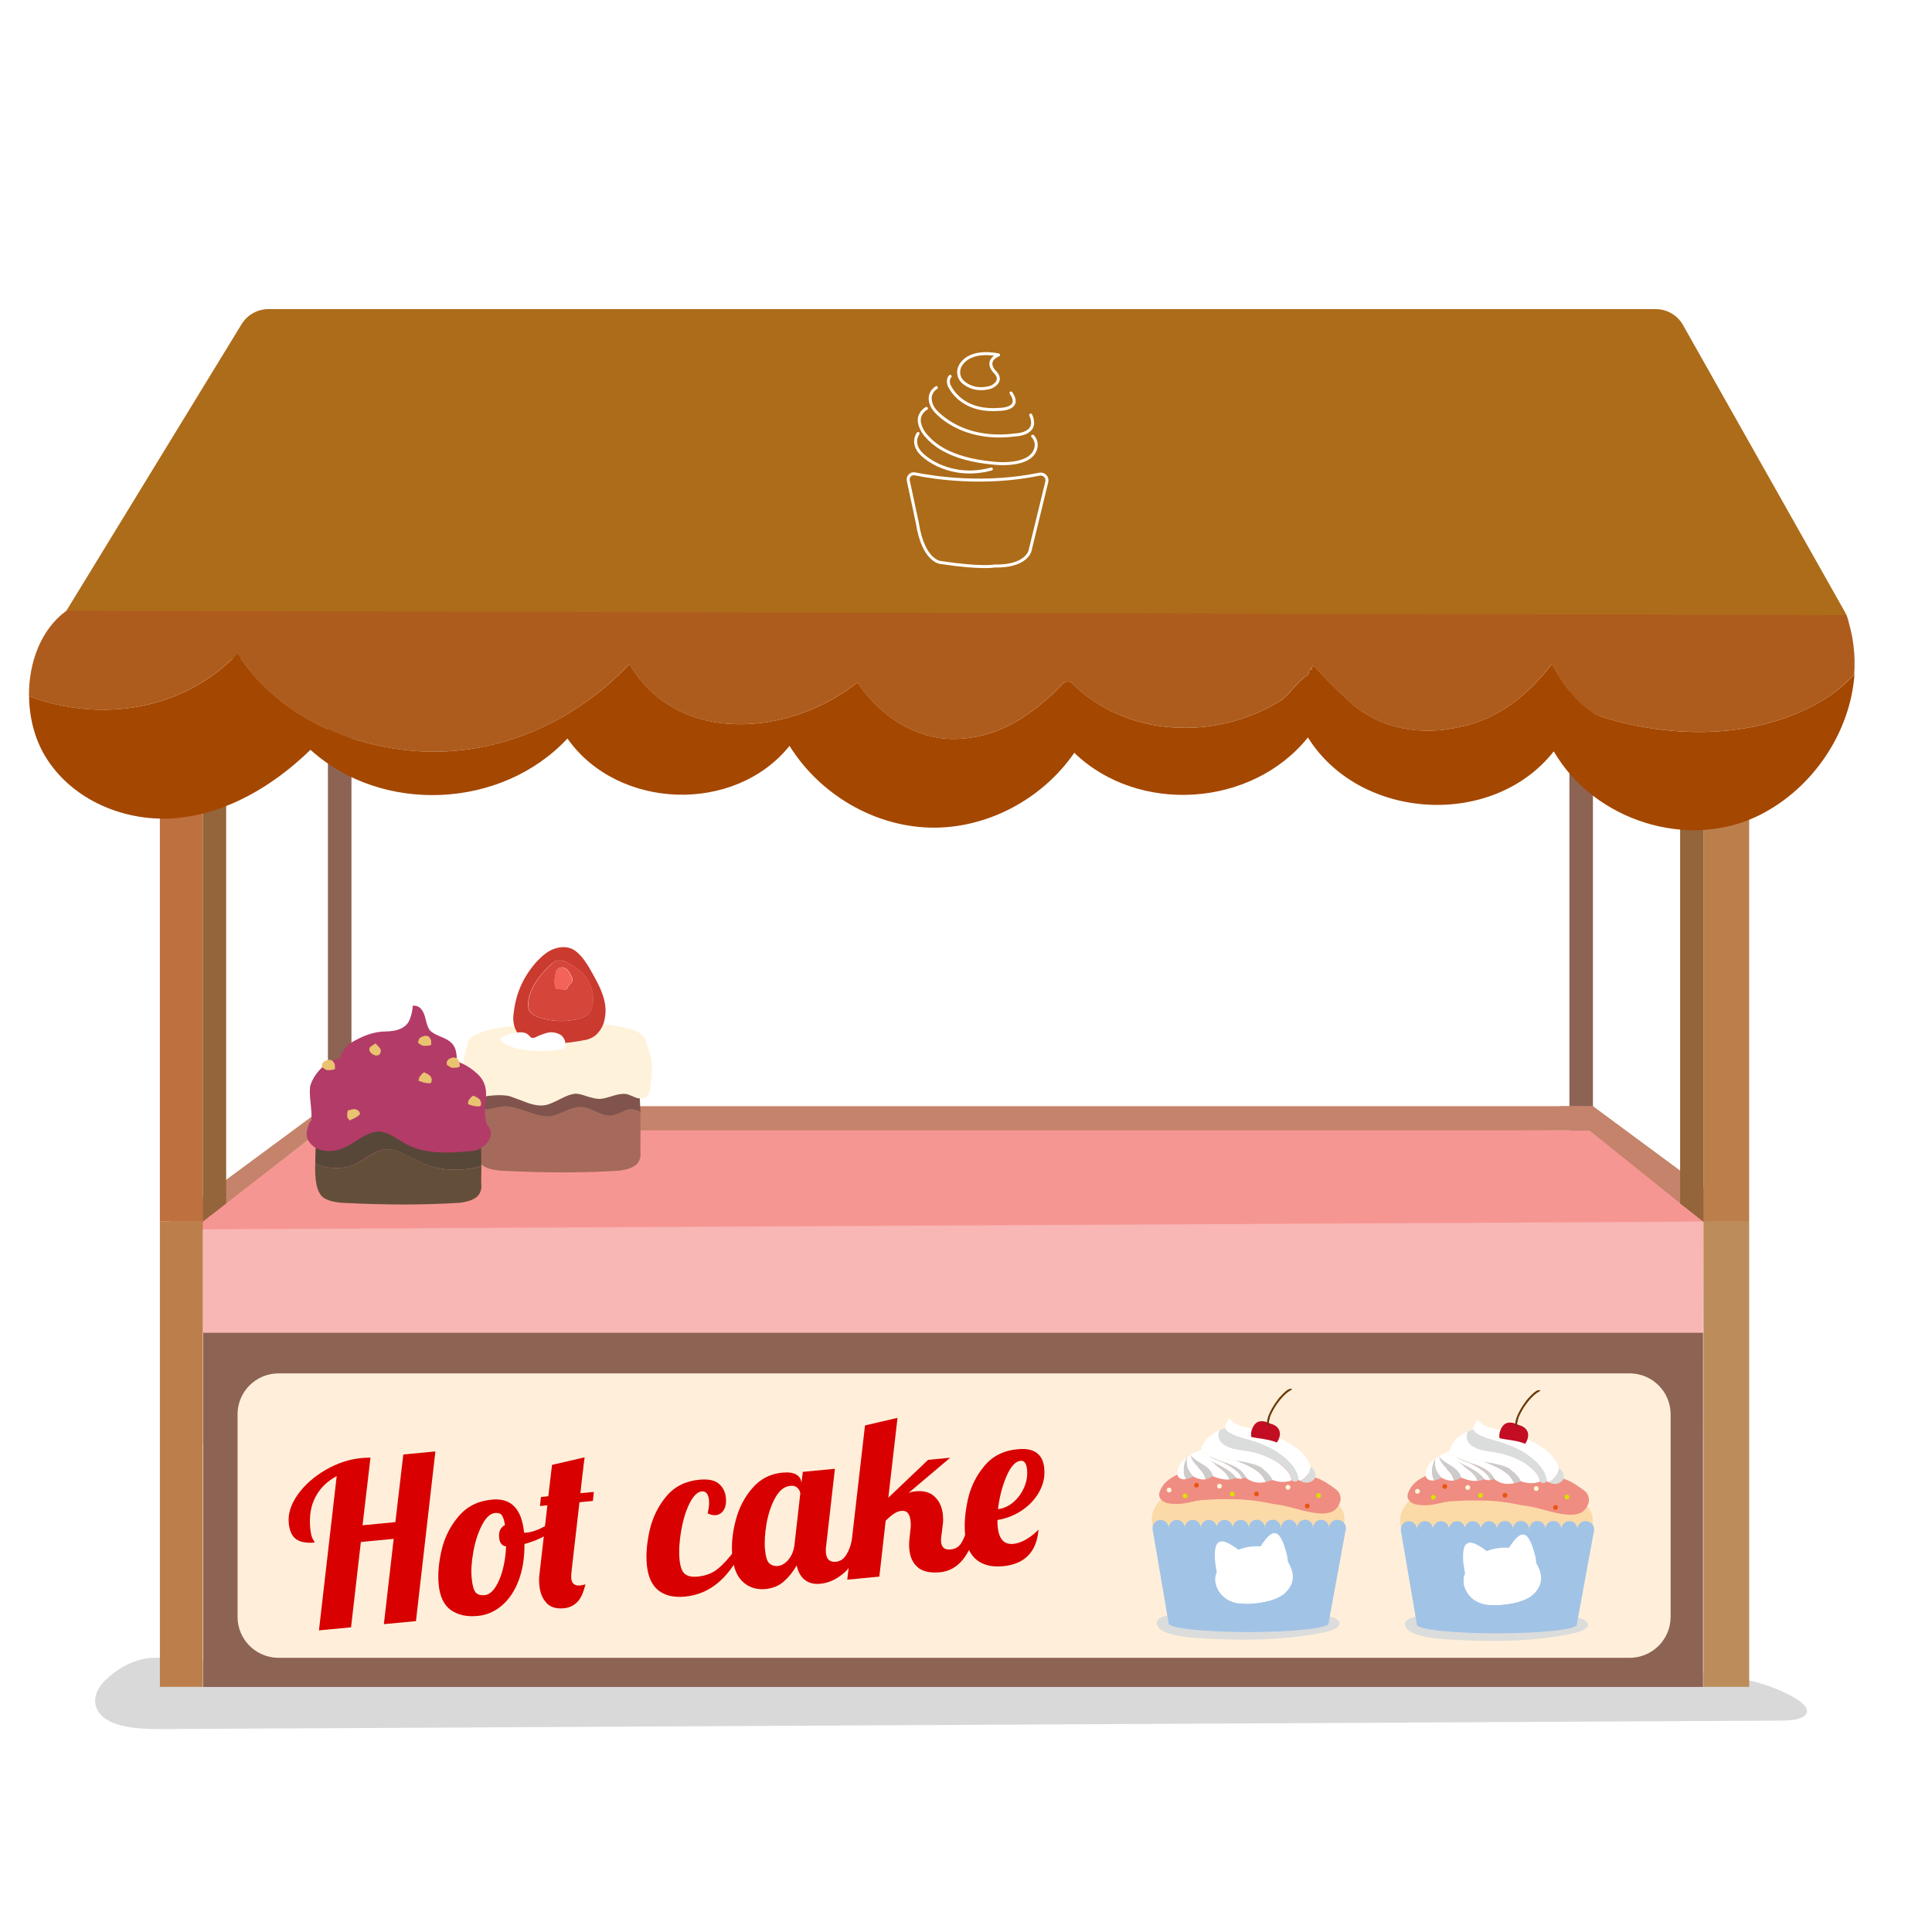 <svg fill="none" height="200" viewBox="0 0 200 200" width="200" xmlns="http://www.w3.org/2000/svg" xmlns:xlink="http://www.w3.org/1999/xlink"><clipPath id="a"><path d="m3 32h189v147h-189z"/></clipPath><path d="m0 0h200v200h-200z" fill="#fff"/><g clip-path="url(#a)"><path d="m10.551 174.328c-1.06 1.242-1.016 2.919.776 3.844 1.53.795 3.792.828 5.846.817 55.697-.294 111.383-.577 167.079-.871.973 0 2.131-.066 2.612-.556.536-.533-.131-1.208-.863-1.666-5.245-3.234-14.02-3.125-21.669-2.831-20.926.795-41.896 1.176-62.854 1.132-21.025-.043-42.049-.511-63.03-1.404-5.879-.251-11.758-.534-17.626-.85-1.705-.087-3.945-.512-5.628-.272-1.989.294-3.792 1.644-4.644 2.646z" fill="#000" fill-opacity=".15"/><path d="m176.264 149.467h-155.267v-23.01h155.344z" fill="#f8b6b4"/><path d="m177.161 126.457-157.355.806 14.588-11.205 130.506.958z" fill="#f69693"/><path d="m36.383 70.561h-2.437v46.444h2.437z" fill="#8d6354"/><path d="m162.463 117.016h2.437v-46.445h-2.437z" fill="#8d6354"/><path d="m20.997 126.457h-4.447v48.165h4.447z" fill="#bc7f4c"/><path d="m181.073 126.457h-4.732v48.165h4.732z" fill="#bc8c5b"/><path d="m176.297 137.968h-155.256v36.665h155.256z" fill="#8d6354"/><path d="m167.807 117.015h-136.866l2.863-2.504h131.096z" fill="#c4836a"/><path d="m181.073 126.457-16.173-11.946h-3.486l14.872 11.946z" fill="#c4836a"/><path d="m17.555 126.457 16.172-11.946h2.655l-15.386 11.946z" fill="#c4836a"/><path d="m20.997 80.558h-4.447v45.9h4.447z" fill="#be703e"/><path d="m176.341 126.457h4.732v-45.9h-4.732z" fill="#bc7f4c"/><path d="m20.997 126.457 2.415-1.873v-48.611l-2.415.839z" fill="#94643a"/><path d="m176.341 126.457-2.415-1.873v-48.611l2.415.839z" fill="#94643a"/><path d="m27.783 32h143.619c1.169 0 2.251.632 2.819 1.644l16.752 29.685c1.213 2.156-.35 4.813-2.819 4.813h-178.521c-2.524 0-4.076-2.755-2.765-4.911l18.15-29.685c.59-.958 1.639-1.546 2.765-1.546z" fill="#ad6c19"/><path d="m24.582 67.674c3.661 5.674 9.9 8.919 16.555 9.866 9.092 1.35 17.91-2.298 24.007-8.788 5.016 8.516 16.686 7.438 23.603 1.895 2.306 3.517 6.371 6.218 10.851 5.815 4.065-.272 7.322-2.57 10.174-5.412.131-.272.677-.675 1.081-.403 5.694 5.674 14.927 6.087 21.702 1.895 1.082-.806 1.628-1.895 2.852-2.701 0 0 .131-.272.131-.544.405.272.131-.675.547-.272 1.224 1.35 2.305 2.428 3.66 3.648 3.126 2.842 7.464 3.517 11.398 2.57 4.065-.806 7.059-3.376 9.496-6.49 1.354 2.298 2.852 4.737 5.43 5.543 6.786 2.026 14.381 2.167 20.752-.806 1.923-.86 3.693-2.113 5.124-3.67.153-2.047-.098-4.138-.808-6.142l-184.269-.447c-2.634 1.906-3.912 5.38-3.868 8.853.044.022.098.033.142.054 7.463 2.701 15.877 1.35 21.44-4.465z" fill="#ae5c1d"/><path d="m186.831 73.49c-6.37 2.973-13.976 2.842-20.751.806-2.579-.806-4.065-3.245-5.431-5.543-2.436 3.114-5.431 5.673-9.495 6.49-3.934.947-8.273.272-11.398-2.57-1.355-1.22-2.437-2.298-3.66-3.648-.405-.403-.132.544-.547.272 0 .272-.131.544-.131.544-1.224.806-1.759 1.895-2.852 2.701-6.786 4.192-16.009 3.79-21.702-1.895-.404-.272-.95.131-1.082.403-2.852 2.842-6.108 5.14-10.173 5.412-4.48.403-8.545-2.298-10.851-5.815-6.917 5.543-18.587 6.621-23.603-1.895-6.108 6.49-14.927 10.138-24.008 8.788-6.644-.947-12.883-4.193-16.555-9.866-5.562 5.815-13.976 7.165-21.44 4.465-.044-.022-.098-.033-.142-.054.022 2.211.59 4.421 1.672 6.207 2.797 4.617 8.392 6.871 13.616 6.392 5.212-.479 10.02-3.343 13.845-7.067 7.387 6.697 19.779 6.153 26.597-1.165 5.223 7.416 17.32 7.819 22.991.762 3.158 5.053 8.775 8.32 14.555 8.461 5.781.141 11.539-2.853 14.927-7.743 6.622 6.403 18.38 5.641 24.182-1.59 5.398 8.646 19.189 9.42 25.45 1.437 4.218 7.253 14.009 10.28 21.33 6.588 5.475-2.755 9.365-8.505 9.802-14.559-1.442 1.557-3.202 2.809-5.125 3.67z" fill="#a44700"/><path d="m168.692 142.171h-139.849c-2.348 0-4.251 1.896-4.251 4.236v20.974c0 2.339 1.903 4.236 4.251 4.236h139.849c2.348 0 4.251-1.897 4.251-4.236v-20.974c0-2.34-1.903-4.236-4.251-4.236z" fill="#ffefda"/><g fill="#d80000"><path d="m34.864 152.799c-.994.534-1.726 1.252-2.207 2.167s-.656 1.971-.546 3.191c.055.566.142.958.273 1.165.131.218.197.338.197.359-.831.077-1.464-.032-1.912-.337-.437-.305-.699-.86-.776-1.655-.098-.98.219-1.971.94-2.984.721-1.002 1.683-1.851 2.885-2.548s2.437-1.1 3.704-1.22c.219-.022.524-.033.929-.044l-.82 7.003 3.398-.327.82-7.002 3.322-.316-2.011 17.565-3.322.316 1.016-8.832-3.398.327-1.016 8.832-3.322.315 1.836-15.964z"/><path d="m46.666 166.672c-.721-.522-1.137-1.404-1.257-2.668-.098-1.045 0-2.221.306-3.539.306-1.317.896-2.483 1.759-3.495.863-1.024 2.022-1.601 3.464-1.732 1.967-.185 3.071.948 3.311 3.398v.022s.131.011.262 0c.514-.044 1.082-.24 1.716-.567.634-.337 1.202-.718 1.705-1.154l.262.599c-.404.523-.94.98-1.628 1.372s-1.442.708-2.273.926c.011 1.404-.186 2.657-.59 3.746s-.984 1.96-1.726 2.602c-.743.643-1.585 1.013-2.524 1.1-1.137.109-2.065-.098-2.787-.62zm4.557-2.286c.328-.458.601-1.068.798-1.819.208-.751.328-1.579.371-2.483-.426-.054-.666-.359-.721-.904-.066-.631.142-1.067.601-1.306-.076-.501-.186-.839-.328-1.024s-.361-.251-.677-.229c-.503.044-.962.458-1.366 1.242s-.71 1.698-.896 2.755c-.197 1.056-.251 1.971-.175 2.755.066.74.208 1.22.393 1.459.197.24.514.338.962.294.371-.033.721-.283 1.049-.74z"/><path d="m56.577 165.933c-.426-.436-.667-1.046-.743-1.83-.044-.403-.033-.806.022-1.23l.809-7.046-.765.076.098-.936.765-.076.382-3.246 3.377-.784c-.087.599-.131.948-.131 1.057-.066.435-.164 1.328-.306 2.657l1.388-.131-.098.937-1.388.13-.809 7.046c-.044.348-.055.621-.044.817.055.555.35.805.885.751.273-.022.47-.065.59-.131-.218.926-.524 1.558-.907 1.906-.382.348-.82.544-1.322.588-.787.076-1.388-.109-1.814-.544z"/><path d="m68.171 164.647c-.689-.533-1.093-1.426-1.213-2.679-.098-1.056 0-2.243.295-3.561.306-1.317.874-2.483 1.716-3.495.841-1.013 1.978-1.59 3.409-1.732.929-.087 1.606.044 2.033.414.426.359.677.849.732 1.459.055.534-.022.959-.229 1.274-.208.316-.481.49-.831.523-.262.022-.546-.043-.831-.196.131-.523.186-.98.142-1.383-.033-.294-.109-.512-.23-.675-.131-.163-.295-.229-.514-.207-.459.044-.885.468-1.278 1.263s-.677 1.743-.863 2.842c-.186 1.1-.24 2.08-.164 2.941.076.751.251 1.252.546 1.492.284.239.721.337 1.311.283.831-.077 1.53-.338 2.076-.784.557-.436 1.147-1.089 1.781-1.939l.787-.076c-1.431 3.006-3.409 4.628-5.934 4.868-1.136.109-2.054-.098-2.743-.632z"/><path d="m76.957 163.798c-.645-.545-1.027-1.448-1.147-2.723-.109-1.132 0-2.352.339-3.648.328-1.296.907-2.417 1.726-3.365.82-.958 1.847-1.491 3.092-1.611.634-.066 1.115 0 1.442.185.328.185.513.457.546.806v.163l.153-1.241 3.322-.316-.907 7.982c-.044.24-.044.49-.022.74.066.665.415.959 1.038.904.426-.043.787-.272 1.06-.707.273-.425.481-.97.601-1.634l.973-.087c-.415 1.71-1.005 2.907-1.792 3.572-.776.675-1.595 1.045-2.448 1.132-.645.066-1.18-.065-1.606-.392-.426-.326-.71-.827-.852-1.513-.382.675-.831 1.23-1.344 1.677-.503.446-1.137.697-1.891.773-.874.087-1.639-.142-2.284-.686zm4.655-2.341c.339-.392.557-.915.634-1.558l.601-5.303c-.022-.196-.109-.392-.284-.566-.175-.174-.415-.251-.743-.218-.612.054-1.137.468-1.563 1.231-.426.762-.721 1.655-.907 2.689-.175 1.035-.23 1.928-.153 2.701.076.762.23 1.252.481 1.437.24.196.524.273.852.24.383-.033.743-.251 1.093-.653z"/><path d="m95.063 162.284c-.535-.403-.841-1.034-.929-1.873-.033-.37-.033-.773.022-1.209l.098-.914c.033-.272.044-.556 0-.861-.066-.74-.383-1.078-.94-1.023-.251.022-.503.12-.754.283-.251.163-.546.414-.874.73l-.656 5.793-3.322.316 1.836-15.965 3.366-.784-.951 8.266 4.12-3.921 2.284-.217-4.305 3.637c.23-.087.481-.142.754-.164.831-.076 1.486.109 1.967.578.481.468.754 1.088.831 1.873.033.326.033.62 0 .882l-.142 1.176c-.055.283-.066.533-.044.751.055.566.383.817.984.762.459-.043.82-.239 1.06-.599.24-.359.47-.893.688-1.611l.973-.087c-.678 2.929-1.956 4.486-3.836 4.66-.951.088-1.694-.065-2.24-.468z"/><path d="m101.117 161.489c-.688-.533-1.093-1.426-1.213-2.678-.098-1.057 0-2.244.284-3.561.295-1.318.863-2.483 1.716-3.496.852-1.024 1.999-1.601 3.442-1.731 1.694-.164 2.611.49 2.754 1.96.087.86-.088 1.677-.514 2.439-.426.773-1.016 1.405-1.792 1.927-.776.523-1.617.85-2.535 1.002 0 .338 0 .577.022.697.12 1.274.655 1.862 1.617 1.775.426-.043.885-.196 1.355-.479s.885-.61 1.256-1.002c-.196 2.309-1.42 3.572-3.66 3.79-1.126.109-2.033-.098-2.721-.632zm3.792-5.989c.481-.414.852-.926 1.114-1.535.263-.61.361-1.22.295-1.852-.065-.631-.284-.925-.666-.893-.536.055-1.027.588-1.464 1.612-.438 1.024-.733 2.156-.875 3.398.59-.077 1.115-.316 1.596-.73z"/></g><path d="m138.106 167.479c-.491-.196-1.125-.272-1.704-.36-.711-.108-1.421-.185-2.142-.261-1.421-.141-2.852-.218-4.295-.239-1.945-.033-3.901.065-5.824.239-1.475.131-5.136.142-4.283 1.525.207.337.71.577 1.245.74 1.169.37 2.568.436 3.879.512 2.842.152 5.737.163 8.557-.12.677-.065 1.344-.152 2.01-.261.656-.109 1.333-.218 1.945-.381.481-.131.984-.338 1.137-.632s-.11-.588-.525-.762z" fill="#dbdcdc"/><path d="m122.24 153.9c-.667.239-1.29.62-1.847 1.11-.47.425-.896.969-1.082 1.634-.186.664-.076 1.47.383 1.927.284.294.677.414 1.049.512 1.781.447 3.617.457 5.442.381 4.185-.185 7.102-.12 11.222-.947 0 0 1.475-.403 1.563-.458.24-.163.24-.969.163-1.285-.207-.893-.994-1.404-1.737-1.742-1.989-.893-4.152-1.143-6.294-1.252-2.94-.153-8.884.12-8.884.12z" fill="#fbdaa8"/><path d="m123.365 152.103c-.459.12-.863.316-1.366.501-.218.098-.426.196-.623.316-.601.348-1.092.827-1.333 1.535-.207.61.273 1.013.82 1.154 1.016.207 1.978 0 2.961-.239.175-.033.35-.055.525-.076.174-.022.349-.033.535-.033.175-.011.35-.022.536-.033.426-.032.764-.032 1.169-.032h.579c.186 0 .382 0 .579.01 1.191 0 2.36.153 3.508.371.229.043.459.087.688.141 2.207.153 6.109 2.287 6.808-.337.033-.142.033-.294.011-.436-.044-.294-.197-.566-.47-.773-.678-.479-1.289-.948-2.011-1.176-.24-.109-.491-.218-.721-.316-.229-.098-.448-.196-.634-.283-.251-.109-.502-.229-.765-.327-.131-.054-.273-.109-.404-.152-2.338-.926-4.852-.588-7.256-.414-.218.022-.437.043-.655.065-.645.076-1.29.185-1.924.349-.349.109-.557.174-.557.174z" fill="#ef8d82"/><path d="m135.44 152.549c.12-.218.197-.457.229-.708-.36-1.328-1.748-2.134-1.748-2.134-1.759-1.296-5.016-1.971-5.016-1.971-1.18-.218-1.606-.839-1.606-.839l-.033-.054s-.043.043-.065.065c.207.566.601 1.056 1.114 1.372.995.61 2.251.534 3.366.86.951.284 1.803.872 2.393 1.656.251.326.459.697.535 1.1.088.446 0 .882-.229 1.274.076.054.164.087.24.13.339-.163.634-.435.809-.762z" fill="#fff"/><path d="m131.331 147.3s-.929-.501-1.464.174c0 0-1.038 1.307.404 2.232 0 0 1.334.654 2-.522 0 0 .754-1.176-.503-1.732 0 0-.229-.054-.437-.152z" fill="#c30d23"/><path d="m132.391 144.741s.809-.947 1.126-.958c0 0 .601-.12-.12.272 0 0-1.038.697-1.803 2.33-.099.197-.164.425-.23.752 0 0-.044.218.055.533 0 0-.284.175-.252-.511 0 0 0-.839 1.224-2.429z" fill="#6a3906"/><path d="m130.184 147.354c.164-.109.393-.076.579-.011.186.066.361.175.568.196.077.011.164.011.241.022.153.022.295.065.426.142.109.065.208.152.229.272 0 .022 0 .044-.01.054 0 0-.022 0-.033 0-.11-.021-.219.022-.339.022-.087 0-.175 0-.262-.011-.142-.011-.273-.032-.415-.043-.099 0-.186-.022-.285-.044-.153-.043-.284-.131-.437-.174-.076-.022-.153-.022-.229-.055-.077-.032-.142-.076-.164-.152s.033-.174.12-.163v-.044z" fill="#c30d23"/><path d="m122.95 151.939c-.109-.348-.131-.718-.066-1.078-.207.327-.327.697-.349 1.089-.022.403.065.806.24 1.165.208-.032.459-.108.754-.272-.262-.25-.47-.566-.579-.914z" fill="#ccc"/><path d="m122.535 151.95c.022-.381.153-.762.35-1.089-.623.469-1.17 1.122-.951 1.95 0 0 .197.403.83.315-.175-.359-.262-.762-.24-1.165z" fill="#fff"/><path d="m124.873 150.916c.088.065.175.12.263.174-.077-.054-.164-.12-.263-.174z" fill="#ccc"/><path d="m124.076 151.928c-.252-.261-.514-.523-.667-.839-.077-.152-.12-.305-.153-.468-.12.076-.229.153-.35.24v.011c-.065.359-.054.729.066 1.078.109.348.317.664.579.914h.011s.579.349 1.235.284c-.011-.109-.044-.229-.077-.327-.131-.338-.382-.61-.634-.871z" fill="#fff"/><path d="m129.19 151.711c-.437-.207-.875-.381-1.334-.534-1.355-.228-3.595-.675-3.442-1.121 0 0-.065.021-.174.065.032.054.065.098.098.142.164.196.404.315.634.424.633.294 1.289.512 1.945.763.732.272 1.497.609 1.912 1.263.044.076.087.152.12.228.142.142.809.73 2.076.48-.098-.294-.284-.578-.502-.806-.372-.392-.853-.665-1.333-.893z" fill="#fff"/><path d="m128.851 151.329s-.415-.054-.984-.152c.448.152.896.326 1.334.533.491.229.961.501 1.333.893.218.229.393.512.502.806.219-.043.459-.109.722-.218 0 0-.645-1.546-2.896-1.873z" fill="#ccc"/><path d="m125.092 150.741c.328.229.645.349.983.468-.338-.119-.666-.25-.983-.468z" fill="#ccc"/><path d="m125.048 150.709s.033.022.043.032c-.021-.01-.032-.021-.054-.032z" fill="#ccc"/><path d="m128.829 152.702c-.415-.654-1.18-.991-1.912-1.264-.612-.228-1.235-.435-1.825-.708.317.218.645.349.983.469.579.207 1.115.468 1.607.838.207.164.426.327.59.534.12.152.207.316.262.501.153 0 .306-.055.393-.174 0 0 0 .01.033.032-.033-.076-.076-.163-.12-.228z" fill="#ccc"/><path d="m127.693 152.049c-.492-.371-1.028-.632-1.607-.839-.339-.12-.666-.24-.983-.468-.044-.022-.077-.033-.12-.055-.23-.109-.47-.228-.634-.424-.033-.044-.077-.098-.099-.142-.032.011-.065.022-.098.044.066.141.175.272.284.392.142.13.295.25.448.37.088.054.175.109.262.174.809.512 1.76.85 2.459 1.503.131.12.251.261.35.403.087.022.36.098.601.076-.055-.185-.142-.348-.262-.501-.164-.207-.372-.37-.591-.533z" fill="#fff"/><path d="m124.491 151.58c-.328-.207-.667-.403-.951-.654-.109-.098-.208-.196-.284-.316.033.164.076.327.153.469.164.326.426.588.666.838.252.261.503.534.634.871.044.109.066.218.077.327.251-.022.513-.109.754-.305h.011c-.033-.174-.11-.338-.208-.479-.219-.316-.525-.555-.852-.762z" fill="#ccc"/><path d="m127.594 152.593c-.699-.665-1.65-.991-2.459-1.503.405.283.722.599 1.126.893.317.228.623.49.831.817.076.119.131.239.174.37.23-.022.448-.076.645-.185h.033c-.099-.153-.219-.283-.35-.403z" fill="#ccc"/><path d="m126.261 151.983c-.404-.294-.721-.61-1.126-.893-.087-.055-.174-.109-.262-.174-.011 0-.022-.011-.033-.022.011 0 .022.011.033.022-.153-.109-.306-.229-.448-.371-.12-.109-.229-.239-.284-.392-.219.087-.546.24-.885.447.076.12.186.218.284.316.295.25.623.446.951.653.327.207.633.446.852.762.098.142.175.316.208.479.109.055.939.414 1.704.349-.043-.131-.098-.251-.175-.37-.207-.327-.524-.588-.83-.817z" fill="#fff"/><path d="m134.631 151.917c-.076-.403-.284-.773-.535-1.1-.59-.784-1.442-1.383-2.393-1.655-1.115-.327-2.382-.25-3.366-.86-.513-.316-.907-.817-1.114-1.372-.23.25-.284.413-.284.413-.623.991 1.529 1.471 1.529 1.471 2.273.686 2.994 1.176 2.994 1.176 2.907 1.698 2.951 3.147 2.951 3.212.218-.381.317-.827.229-1.274z" fill="#fff"/><path d="m135.669 151.853c-.021.239-.109.479-.229.707-.186.327-.47.599-.809.763 1.017.479 1.476-.273 1.476-.273.306-.773-.416-1.187-.438-1.197z" fill="#dbdcdc"/><path d="m131.725 151.101c-.82-.436-1.716-.73-2.634-.882-.83-.142-1.726-.186-2.415-.676-.186-.13-.36-.305-.448-.511-.142-.305-.109-.643 0-.959-.655.283-1.661.893-1.868 2.015 0 0 .043.533 2.764.947 0 0 2.809.392 3.442.893 0 0 .973.708 1.137 1.263 0 0 .94.447 2.01.055 0 0 0 0 .011.011-.054-.305-.164-.588-.349-.839-.426-.566-1.027-.991-1.661-1.328z" fill="#fff"/><path d="m132.151 150.262s-1.126-.806-3.759-1.47c0 0-1.486-.479-1.563-.937 0 0-.251.066-.59.207-.12.316-.153.654 0 .959.098.207.262.381.448.511.688.491 1.585.534 2.415.676.918.152 1.814.457 2.634.882.633.337 1.234.751 1.66 1.328.186.251.296.534.35.839.077.054.404.283.667-.066 0 0 .164-1.35-2.251-2.918z" fill="#dbdcdc"/><path d="m121.027 154.498c.139 0 .251-.112.251-.25 0-.139-.112-.251-.251-.251s-.252.112-.252.251c0 .138.113.25.252.25z" fill="#fff4d8"/><path d="m123.857 153.997c.139 0 .251-.112.251-.25 0-.139-.112-.251-.251-.251s-.251.112-.251.251c0 .138.112.25.251.25z" fill="#e95513"/><path d="m126.239 154.096c.139 0 .251-.112.251-.251 0-.138-.112-.25-.251-.25s-.251.112-.251.25c0 .139.112.251.251.251z" fill="#fff4d8"/><path d="m122.677 155.108c.139 0 .251-.112.251-.25s-.112-.251-.251-.251-.251.113-.251.251.112.25.251.25z" fill="#dadf00"/><path d="m133.331 154.215c.139 0 .251-.112.251-.251 0-.138-.112-.25-.251-.25s-.251.112-.251.25c0 .139.112.251.251.251z" fill="#fff4d8"/><path d="m130.075 154.901c.138 0 .251-.112.251-.25s-.113-.251-.251-.251c-.139 0-.252.113-.252.251s.113.25.252.25z" fill="#e95513"/><path d="m127.561 154.923c.139 0 .252-.112.252-.251 0-.138-.113-.25-.252-.25-.138 0-.251.112-.251.25 0 .139.113.251.251.251z" fill="#dadf00"/><path d="m135.331 156.153c.138 0 .251-.112.251-.25 0-.139-.113-.251-.251-.251-.139 0-.252.112-.252.251 0 .138.113.25.252.25z" fill="#e95513"/><path d="m136.511 155.075c.139 0 .251-.112.251-.25 0-.139-.112-.251-.251-.251s-.251.112-.251.251c0 .138.112.25.251.25z" fill="#dadf00"/><path d="m138.423 157.329c-.459 0-.83.392-.83.861 0-.48-.372-.861-.831-.861s-.83.392-.83.861v.01s0-.01 0-.021c0-.48-.372-.861-.831-.861s-.83.392-.83.861v.032s0-.021 0-.032c0-.48-.372-.861-.831-.861s-.83.392-.83.861v.043h-.022s0-.032 0-.043c0-.48-.371-.861-.83-.861s-.831.392-.831.861v.054s0-.033 0-.054c0-.48-.371-.861-.83-.861s-.831.392-.831.861v.065s0-.033 0-.044c0-.479-.371-.86-.83-.86s-.831.392-.831.86v.055s0-.033 0-.055c0-.479-.371-.86-.83-.86-.394 0-.732.283-.82.675-.087-.381-.415-.675-.819-.675-.459 0-.831.392-.831.86v.066s0-.044 0-.066c0-.479-.371-.86-.83-.86-.427 0-.787.338-.831.762-.044-.435-.404-.762-.83-.762-.459 0-.831.392-.831.86v.088h-.011s0-.055 0-.088c0-.479-.371-.86-.83-.86s-.831.392-.831.86v.098l1.672 9.768c.033.491 3.715.883 8.272.883s8.272-.403 8.272-.893c0 0 0-.022-.011-.022h.011l1.749-9.518c.032-.098.054-.196.054-.305 0-.479-.371-.86-.83-.86z" fill="#a1c3e6"/><path d="m127.725 160.096c-.218-.141-.426-.261-.612-.359-.229-.109-.426-.164-.601-.175-.12 0-.218.022-.306.066-.065.033-.131.087-.185.152-.011.022-.033.044-.044.066-.088.141-.153.337-.186.588-.033.207-.044.468-.033.762 0 .294.055.708.142 1.23.088.523.295 1.242.634 2.189l.164-.228 2.612-3.006c-.241-.218-.448-.403-.645-.566-.361-.305-.667-.545-.94-.73z" fill="#fff"/><path d="m130.796 159.649c.142-.206.284-.381.426-.533.175-.174.328-.294.481-.36.098-.043.207-.054.295-.043.076 0 .142.033.218.076.022.011.044.022.055.044.131.098.251.25.371.468.099.174.186.392.274.632.109.304.218.675.327 1.121.055.24.121.991.175 2.254l-.448-.272-3.169-1.677c.142-.272.263-.523.383-.729.218-.393.415-.719.601-.981z" fill="#fff"/><path d="m131.473 160.281c-.655-.207-1.344-.261-2.065-.163-.732.098-1.388.326-1.967.697-.098.054-.186.119-.273.185-.426.315-.754.675-.973 1.089-.01.021-.021.043-.032.065-.044.098-.088.196-.131.294 0 0 0 .022-.011.033v.021c-.033.088-.055.186-.077.273 0 .021.022-.055.088-.229-.121.359-.186.588-.208.686 0 .022 0 .054-.011.076v.087.109.174.011c.033.36.164.719.393 1.078.23.349.536.643.918.85.383.218.831.348 1.355.381.525.033.962.033 1.312-.022h.032.022c1.705-.163 2.863-.62 3.475-1.383.601-.751.678-1.59.219-2.526l.032.054s-.032-.054-.043-.087c0 0 0-.022-.011-.022 0 0-.011-.021-.022-.032-.066-.109-.098-.175-.109-.207-.044-.076-.088-.164-.142-.24-.011-.022-.022-.032-.033-.043-.394-.567-.973-.97-1.738-1.209z" fill="#fff"/><path d="m125.922 162.861c-.054.175-.087.283-.087.349 0 .022 0 .054-.011.076v.087.109.174.011c.033.36.164.719.393 1.078.175.262.383.49.645.686.087.066.175.12.273.175.383.217.831.348 1.355.381.525.032.962.032 1.312-.022h.032.022c1.486-.142 2.557-.512 3.213-1.1-2.535 1.154-4.59 1.252-6.141.305-.765-.621-1.104-1.383-.995-2.298z" fill="#fff"/><path d="m163.818 167.61c-.491-.196-1.125-.273-1.704-.36-.711-.109-1.421-.185-2.142-.261-1.421-.142-2.852-.218-4.295-.24-1.945-.032-3.901.066-5.824.24-1.475.131-5.136.142-4.283 1.525.207.337.71.577 1.245.74 1.17.37 2.568.436 3.88.512 2.841.152 5.736.163 8.556-.12.677-.065 1.344-.152 2.01-.261.656-.109 1.333-.218 1.945-.381.481-.131.984-.338 1.137-.632s-.109-.588-.525-.762z" fill="#dbdcdc"/><path d="m147.941 154.03c-.667.24-1.29.621-1.847 1.111-.47.425-.896.969-1.082 1.634-.186.664-.076 1.47.383 1.927.284.294.677.414 1.049.512 1.781.446 3.617.457 5.442.381 4.185-.185 7.102-.12 11.222-.947 0 0 1.475-.403 1.563-.458.24-.163.24-.969.164-1.285-.208-.893-.995-1.404-1.738-1.742-1.989-.893-4.152-1.143-6.294-1.252-2.94-.153-8.884.119-8.884.119z" fill="#fbdaa8"/><path d="m149.077 152.234c-.459.119-.863.315-1.366.501-.218.098-.426.196-.623.315-.601.349-1.092.828-1.333 1.536-.207.61.273 1.013.82 1.154 1.016.207 1.978 0 2.961-.239.175-.033.35-.055.525-.077.175-.021.349-.032.535-.032.175-.011.35-.022.536-.033.426-.033.764-.033 1.169-.033h.579c.186 0 .382 0 .579.011 1.191 0 2.36.153 3.508.371.229.043.459.087.688.141 2.208.153 6.109 2.287 6.808-.338.033-.141.033-.294.011-.435-.044-.294-.197-.566-.47-.773-.677-.479-1.289-.948-2.011-1.176-.24-.109-.491-.218-.721-.316-.229-.098-.448-.196-.634-.283-.251-.109-.502-.229-.765-.327-.131-.054-.273-.109-.404-.152-2.338-.926-4.852-.588-7.256-.414-.218.022-.437.043-.655.065-.645.076-1.29.185-1.923.349-.35.108-.558.174-.558.174z" fill="#ef8d82"/><path d="m161.152 152.691c.12-.218.197-.458.229-.708-.36-1.329-1.748-2.135-1.748-2.135-1.759-1.296-5.016-1.971-5.016-1.971-1.18-.217-1.606-.838-1.606-.838l-.033-.055s-.043.044-.065.066c.207.566.601 1.056 1.114 1.372.995.61 2.251.533 3.366.86.951.283 1.803.871 2.393 1.655.251.327.459.697.535 1.1.088.447 0 .882-.229 1.274.076.055.164.087.24.131.339-.163.634-.436.809-.762z" fill="#fff"/><path d="m157.032 147.441s-.928-.5-1.464.175c0 0-1.038 1.306.404 2.232 0 0 1.334.653 2-.523 0 0 .754-1.176-.503-1.731 0 0-.229-.055-.437-.153z" fill="#c30d23"/><path d="m158.092 144.883s.809-.948 1.126-.959c0 0 .601-.119-.12.273 0 0-1.038.697-1.803 2.33-.099.196-.164.425-.23.751 0 0-.044.218.055.534 0 0-.284.174-.252-.512 0 0 0-.838 1.224-2.428z" fill="#6a3906"/><path d="m155.885 147.496c.164-.109.393-.076.579-.011s.361.174.568.196c.077.011.164.011.241.022.153.022.295.065.426.141.109.066.208.153.229.273 0 .021 0 .043-.011.054 0 0-.021 0-.032 0-.11-.022-.219.022-.339.022-.087 0-.175 0-.262-.011-.142-.011-.274-.033-.416-.044-.098 0-.185-.021-.284-.043-.153-.044-.284-.131-.437-.174-.076-.022-.153-.022-.229-.055-.077-.033-.142-.076-.164-.152-.022-.077.033-.175.12-.164v-.043z" fill="#c30d23"/><path d="m148.651 152.07c-.109-.348-.131-.718-.065-1.078-.208.327-.328.697-.35 1.089-.022.403.065.806.24 1.165.208-.032.459-.109.754-.272-.262-.25-.47-.566-.579-.915z" fill="#ccc"/><path d="m148.236 152.081c.022-.381.153-.762.349-1.089-.622.468-1.169 1.122-.95 1.949 0 0 .196.403.83.316-.175-.359-.262-.762-.24-1.165z" fill="#fff"/><path d="m150.574 151.058c.088.065.175.119.262.174-.076-.055-.163-.12-.262-.174z" fill="#ccc"/><path d="m149.777 152.059c-.252-.262-.514-.523-.667-.839-.076-.152-.12-.305-.153-.468-.12.076-.229.152-.35.24v.01c-.065.36-.054.73.066 1.078.109.349.317.665.579.915h.011s.579.349 1.235.283c-.011-.109-.044-.228-.077-.326-.131-.338-.382-.61-.633-.872z" fill="#fff"/><path d="m154.891 151.841c-.438-.207-.875-.381-1.334-.534-1.355-.228-3.595-.675-3.442-1.121 0 0-.065.021-.175.065.033.054.066.098.099.141.164.196.404.316.634.425.633.294 1.289.512 1.945.762.732.273 1.497.61 1.912 1.264.044.076.087.152.12.228.142.142.809.73 2.076.479-.098-.294-.284-.577-.502-.805-.372-.392-.853-.665-1.333-.893z" fill="#fff"/><path d="m154.552 151.471s-.415-.055-.984-.153c.448.153.896.327 1.334.534.491.229.961.501 1.333.893.218.229.393.512.502.806.219-.044.459-.109.722-.218 0 0-.645-1.546-2.896-1.873z" fill="#ccc"/><path d="m150.793 150.883c.328.228.645.348.983.468-.338-.12-.666-.25-.983-.468z" fill="#ccc"/><path d="m150.749 150.84s.033.021.044.032c-.022-.011-.033-.021-.055-.032z" fill="#ccc"/><path d="m154.541 152.843c-.415-.653-1.18-.991-1.912-1.263-.612-.229-1.235-.436-1.825-.708.317.218.644.349.983.468.579.207 1.115.469 1.607.839.207.163.426.327.59.533.12.153.207.316.262.501.153 0 .306-.054.393-.174 0 0 0 .011.033.033-.033-.076-.076-.164-.12-.229z" fill="#ccc"/><path d="m153.394 152.19c-.492-.37-1.028-.631-1.607-.838-.339-.12-.666-.24-.983-.469-.044-.021-.077-.032-.12-.054-.23-.109-.47-.229-.634-.425-.033-.043-.077-.098-.099-.141-.032.011-.065.021-.098.043.066.142.175.272.284.392.142.131.295.251.448.371.088.054.175.108.262.174.809.512 1.76.849 2.459 1.503.131.119.251.261.35.402.087.022.36.098.601.077-.055-.185-.142-.349-.263-.501-.163-.207-.371-.37-.59-.534z" fill="#fff"/><path d="m150.203 151.71c-.328-.207-.667-.403-.951-.653-.109-.098-.208-.196-.284-.316.033.164.076.327.153.468.164.327.426.589.666.839.252.261.503.534.634.871.044.109.066.218.077.327.251-.022.513-.109.754-.305h.011c-.033-.174-.11-.338-.208-.479-.219-.316-.524-.556-.852-.762z" fill="#ccc"/><path d="m153.295 152.734c-.699-.664-1.65-.991-2.458-1.503.404.284.721.599 1.125.893.317.229.623.49.831.817.076.12.131.24.174.37.23-.021.448-.076.645-.185h.033c-.098-.152-.219-.283-.35-.403z" fill="#ccc"/><path d="m151.962 152.124c-.404-.294-.721-.609-1.125-.893-.088-.054-.175-.108-.263-.174-.011 0-.022-.011-.033-.022.011 0 .022.011.033.022-.153-.109-.306-.228-.448-.37-.12-.109-.229-.24-.284-.392-.218.087-.546.239-.885.446.077.12.186.218.284.316.295.251.623.447.951.654.328.206.634.446.852.762.098.141.175.316.208.479.109.054.94.414 1.704.348-.043-.13-.098-.25-.174-.37-.208-.326-.525-.588-.831-.816z" fill="#fff"/><path d="m160.332 152.048c-.076-.403-.284-.773-.535-1.1-.59-.784-1.442-1.383-2.393-1.655-1.115-.327-2.382-.251-3.366-.86-.513-.316-.907-.817-1.114-1.372-.23.25-.284.413-.284.413-.623.991 1.529 1.47 1.529 1.47 2.273.687 2.995 1.177 2.995 1.177 2.906 1.698 2.95 3.147 2.95 3.212.218-.381.317-.828.229-1.274z" fill="#fff"/><path d="m161.37 151.982c-.021.24-.109.48-.229.708-.186.327-.47.599-.809.763 1.017.479 1.476-.273 1.476-.273.306-.773-.416-1.187-.438-1.198z" fill="#dbdcdc"/><path d="m157.437 151.231c-.82-.435-1.716-.729-2.634-.882-.83-.141-1.726-.185-2.415-.675-.185-.13-.36-.305-.448-.512-.142-.305-.109-.642 0-.958-.655.283-1.661.893-1.868 2.015 0 0 .043.533 2.764.947 0 0 2.809.392 3.442.893 0 0 .973.708 1.137 1.263 0 0 .94.447 2.01.055 0 0 .001 0 .011.011-.054-.305-.163-.588-.349-.839-.426-.566-1.027-.991-1.661-1.328z" fill="#fff"/><path d="m157.852 150.404s-1.126-.806-3.759-1.47c0 0-1.486-.48-1.563-.937 0 0-.251.065-.59.207-.12.316-.153.653 0 .958.099.207.262.381.448.512.689.49 1.585.534 2.415.675.918.153 1.814.458 2.634.882.633.338 1.234.752 1.661 1.329.185.25.295.533.349.838.077.055.405.283.667-.065 0 0 .164-1.35-2.251-2.918z" fill="#dbdcdc"/><path d="m146.739 154.629c.139 0 .251-.112.251-.251 0-.138-.112-.25-.251-.25s-.252.112-.252.25c0 .139.113.251.252.251z" fill="#fff4d8"/><path d="m149.558 154.128c.139 0 .251-.112.251-.251 0-.138-.112-.25-.251-.25s-.251.112-.251.25c0 .139.112.251.251.251z" fill="#e95513"/><path d="m151.94 154.237c.139 0 .251-.112.251-.25 0-.139-.112-.251-.251-.251s-.251.112-.251.251c0 .138.112.25.251.25z" fill="#fff4d8"/><path d="m148.378 155.25c.139 0 .251-.112.251-.251 0-.138-.112-.25-.251-.25s-.251.112-.251.25c0 .139.112.251.251.251z" fill="#dadf00"/><path d="m159.032 154.346c.139 0 .251-.112.251-.251 0-.138-.112-.25-.251-.25s-.251.112-.251.25c0 .139.112.251.251.251z" fill="#fff4d8"/><path d="m155.787 155.043c.138 0 .251-.112.251-.251 0-.138-.113-.25-.251-.25-.139 0-.252.112-.252.25 0 .139.113.251.252.251z" fill="#e95513"/><path d="m153.262 155.054c.139 0 .252-.112.252-.251 0-.138-.113-.25-.252-.25-.138 0-.251.112-.251.25 0 .139.113.251.251.251z" fill="#dadf00"/><path d="m161.032 156.295c.139 0 .251-.112.251-.251 0-.138-.112-.25-.251-.25s-.252.112-.252.25c0 .139.113.251.252.251z" fill="#e95513"/><path d="m162.212 155.217c.139 0 .251-.112.251-.251 0-.138-.112-.25-.251-.25s-.251.112-.251.25c0 .139.112.251.251.251z" fill="#dadf00"/><path d="m164.124 157.46c-.459 0-.83.392-.83.86 0-.479-.372-.86-.831-.86s-.83.392-.83.86v.011s0-.011 0-.021c0-.48-.372-.861-.831-.861s-.83.392-.83.861v.032s0-.022 0-.032c0-.48-.372-.861-.831-.861s-.83.392-.83.861v.043h-.022s0-.033 0-.043c0-.48-.372-.861-.831-.861-.458 0-.83.392-.83.861v.054s0-.033 0-.054c0-.48-.372-.861-.83-.861-.459 0-.831.392-.831.861v.065s0-.033 0-.044c0-.479-.371-.86-.83-.86s-.831.392-.831.86v.055s0-.033 0-.055c0-.479-.371-.86-.83-.86-.394 0-.733.283-.82.675-.087-.381-.415-.675-.82-.675-.458 0-.83.392-.83.86v.066s0-.044 0-.066c0-.479-.372-.86-.83-.86-.427 0-.787.338-.831.762-.044-.435-.404-.762-.83-.762-.459 0-.831.392-.831.86v.087h-.011s0-.054 0-.087c0-.479-.371-.86-.83-.86s-.831.392-.831.86v.098l1.672 9.768c.033.49 3.715.882 8.272.882s8.272-.403 8.272-.893c0 0 0-.021-.011-.021h.011l1.749-9.518c.032-.098.054-.196.054-.305 0-.479-.371-.86-.83-.86z" fill="#a1c3e6"/><path d="m153.426 160.227c-.218-.142-.426-.261-.612-.359-.229-.109-.426-.164-.601-.175-.12 0-.218.022-.306.066-.065.032-.131.087-.185.152-.011.022-.033.044-.044.065-.087.142-.153.338-.186.589-.033.206-.044.468-.033.762 0 .294.055.708.142 1.23.088.523.296 1.242.634 2.189l.164-.229 2.612-3.005c-.241-.218-.448-.403-.645-.566-.36-.305-.666-.545-.94-.73z" fill="#fff"/><path d="m156.508 159.791c.142-.207.284-.381.426-.534.175-.174.328-.294.481-.359.098-.043.208-.054.295-.043.076 0 .142.032.218.076.022.011.044.022.055.043.131.098.251.251.372.469.098.174.185.392.273.631.109.305.218.675.328 1.122.054.239.12.991.175 2.254l-.449-.272-3.168-1.677c.142-.273.262-.523.382-.73.219-.392.415-.719.601-.98z" fill="#fff"/><path d="m157.174 160.423c-.655-.207-1.344-.262-2.065-.164-.732.098-1.388.327-1.967.697-.098.055-.186.12-.273.185-.426.316-.754.675-.973 1.089-.01.022-.021.044-.032.066-.044.098-.088.196-.131.294 0 0 0 .021-.011.032v.022c-.033.087-.055.185-.077.272 0 .022.022-.054.088-.228-.121.359-.186.588-.208.686 0 .021 0 .054-.011.076v.087.109.174.011c.033.359.164.719.393 1.078.23.349.536.643.918.849.383.218.831.349 1.355.382.525.032.962.032 1.312-.022h.032.022c1.705-.164 2.863-.621 3.475-1.383.601-.752.678-1.59.219-2.527l.032.055s-.032-.055-.043-.087c0 0 0-.022-.011-.022 0 0-.011-.022-.022-.033-.066-.109-.098-.174-.109-.207-.044-.076-.088-.163-.142-.239-.011-.022-.022-.033-.033-.044-.394-.566-.973-.969-1.738-1.208z" fill="#fff"/><path d="m151.623 163.003c-.054.174-.087.283-.087.348 0 .022 0 .055-.011.077v.087.109.174.011c.033.359.164.718.393 1.078.175.261.383.49.645.686.087.065.175.12.273.174.383.218.831.349 1.355.381.525.033.962.033 1.311-.022h.033.022c1.486-.141 2.557-.511 3.213-1.099-2.535 1.154-4.59 1.252-6.141.305-.765-.621-1.104-1.383-.995-2.298z" fill="#fff"/><g stroke="#fff" stroke-linecap="round" stroke-linejoin="round" stroke-width=".31"><path d="m94.703 49.054c2.011.403 7.201 1.209 12.894.033.47-.098.885.327.765.795l-1.738 7.144s-.371 1.633-3.649 1.568c0 0-1.388.272-5.562-.359 0 0-1.825-.065-2.448-4.084l-.94-4.399c-.087-.414.273-.784.689-.697z"/><path d="m95.041 44.872s-.885 1.154.634 2.374c0 0 2.677 2.461 6.95 1.307"/><path d="m95.905 42.28s-.765.392-.743 1.263c0 .283.175.926.634 1.47.667.784 2.295 2.494 7.016 2.929 0 0 4.021.523 4.436-1.644.077-.414-.054-.839-.338-1.143h-.011"/><path d="m103.368 36.748s-2.786-.697-3.901 1.013c-.383.599-.284 1.361.262 1.819.514.436 1.355.839 2.601.566.23-.044.448-.142.623-.283.317-.24.656-.686.087-1.307 0 0-1.234-1.1.317-1.819z"/><path d="m96.932 40.124c-.404.272-.831.784-.546 1.655.109.338.306.632.557.882.852.871 3.442 2.973 8.141 2.363 0 0 2.087-.033 1.781-1.546 0 0-.033-.229-.164-.512"/><path d="m98.363 38.959c-.076.076-.142.196-.175.359-.044.24.011.49.131.708.393.741 1.737 2.635 5.136 2.352 0 0 2.393.022 1.202-1.699"/></g><path d="m66.302 115.133c-.459-.272-.907-.349-1.355-.24-.164.044-.415.153-.743.327-.35.131-.634.229-.852.283-.383.055-.885-.065-1.541-.359-.71-.338-1.224-.512-1.541-.523-.426-.044-.973.076-1.639.359-.798.349-1.322.545-1.574.588-.568.077-1.344-.065-2.328-.424-1.093-.392-1.869-.588-2.349-.588-.251 0-.579.043-.973.119-.514.109-.852.164-1.005.186-.481.021-.874 0-1.169-.098-.066.98-.109 1.905-.12 2.776-.022 1.808.328 2.897 1.071 3.246.35.196.885.337 1.617.402 4.546.24 8.655.24 12.326 0 .82-.108 1.41-.326 1.759-.642.35-.348.481-.806.404-1.372.022-1.231.022-2.581 0-4.029z" fill="#a56a5c"/><path d="m65.996 109.742c-.098-1.111-2.808-1.644-8.152-1.59-5.322.044-8.043.566-8.163 1.59-.175 1.448-.306 2.821-.404 4.106-.011.294-.022.598-.044.903.295.098.689.131 1.169.098.164-.011.503-.076 1.005-.185.393-.076.71-.12.973-.12.47 0 1.257.196 2.349.589.984.359 1.759.5 2.328.424.251-.043.787-.239 1.574-.588.656-.283 1.202-.403 1.639-.359.306.011.82.185 1.541.523.645.294 1.158.413 1.541.359.219-.055.503-.153.852-.283.339-.174.59-.283.743-.327.448-.109.896-.022 1.355.24-.011-.294-.022-.588-.044-.872-.055-1.426-.142-2.929-.262-4.53z" fill="#80544c"/><path d="m67.34 112.563c.109-.752.164-1.449.164-2.08-.011-.632-.24-1.579-.667-2.843-.426-1.263-3.519-1.829-9.255-1.709-5.759.13-8.807.806-9.157 2.014-.503 1.71-.699 3.202-.601 4.498.098.468.251.827.481 1.067.23.185.732.196 1.497.044 1.191-.197 2.153-.24 2.896-.098.055.01.677.239 1.858.686.743.272 1.377.359 1.901.261.306-.055.82-.261 1.519-.621.645-.348 1.191-.533 1.617-.566.273 0 .667.098 1.191.283.568.174.994.261 1.289.261.251 0 .732-.108 1.431-.337.623-.185 1.104-.24 1.453-.142.197.066.503.185.907.36.35.109.645.109.874 0 .339-.175.535-.534.601-1.068z" fill="#fff2db"/><path d="m60.915 100.05c-.524-.871-1.049-1.448-1.563-1.753-.612-.327-1.333-.338-2.131-.022-.557.24-1.104.664-1.661 1.274-1.366 1.514-2.153 3.267-2.371 5.249-.131.741-.033 1.405.284 1.982.415.599.994.958 1.738 1.067 1.388.316 3.235.24 5.529-.218.524-.152.907-.392 1.158-.707.393-.425.645-.97.732-1.634.098-.588.066-1.198-.098-1.84-.142-.534-.371-1.111-.688-1.732-.153-.316-.47-.871-.929-1.677m-3.3-.566c.306-.098.645-.054 1.016.12.383.174.743.392 1.093.664.568.381 1.005.893 1.3 1.535.306.643.415 1.318.361 2.015-.066.468-.186.828-.361 1.067-.24.24-.59.436-1.071.588-1.344.349-2.721.305-4.131-.119-.426-.142-.743-.338-.951-.589-.218-.315-.262-.816-.12-1.491.208-.85.656-1.677 1.355-2.461.677-.806 1.18-1.242 1.497-1.329z" fill="#ca3a2f"/><path d="m58.642 99.593c-.383-.174-.721-.218-1.016-.12-.317.076-.82.523-1.497 1.329-.699.784-1.147 1.611-1.355 2.461-.142.675-.098 1.176.12 1.492.208.25.524.446.951.588 1.41.424 2.787.468 4.13.12.47-.153.831-.36 1.071-.588.175-.24.295-.589.361-1.068.066-.697-.055-1.361-.361-2.014-.306-.643-.732-1.155-1.3-1.536-.35-.272-.71-.49-1.093-.664m-.524.544c.175-.01.339.044.503.164.208.174.382.435.524.784.076.131.12.239.12.359s-.076.24-.24.403c-.109.109-.24.305-.404.588-.35-.011-.612-.032-.787-.043-.109 0-.208-.022-.284-.077-.044-.076-.087-.196-.12-.359-.066-.316-.022-.751.12-1.296 0-.141.044-.239.12-.283.109-.141.262-.218.448-.24z" fill="#d54539"/><path d="m58.61 100.312c-.153-.131-.328-.186-.503-.164-.186.011-.339.098-.448.24-.076.043-.12.141-.12.283-.142.555-.186.991-.12 1.296.033.152.076.272.12.359.076.044.175.076.284.076.175.011.437.033.787.044.153-.283.295-.479.404-.588.153-.153.24-.294.24-.403s-.044-.229-.12-.359c-.142-.349-.317-.61-.524-.784z" fill="#f46358"/><path d="m53.2 106.943c-.535.098-1.027.283-1.475.567.393.566 1.158.947 2.306 1.132 1.41.207 2.765.207 4.087 0 .066-.011.131-.033.186-.043.066-.044.109-.098.142-.164.076-.141.098-.283.076-.425 0-.283-.131-.555-.404-.827-.382-.251-.82-.359-1.3-.305-.328.065-.743.207-1.235.425-.186.13-.383.163-.59.119l-.306-.304c-.306-.273-.787-.327-1.475-.164z" fill="#fff"/><path d="m49.409 123.854c.35-.348.481-.806.404-1.372.011-.577.022-1.165.022-1.775-.535.174-1.115.294-1.738.338-1.683.174-3.278-.098-4.786-.828-.787-.425-1.377-.73-1.781-.882-.677-.305-1.268-.425-1.781-.338-.393.066-.852.262-1.399.588-.863.523-1.322.806-1.377.85-.874.414-1.814.566-2.808.446-.557-.065-1.06-.217-1.519-.446-.011.131-.022.272-.022.425-.022 1.807.328 2.896 1.071 3.245.35.196.885.337 1.617.403 4.546.239 8.655.239 12.326 0 .82-.109 1.41-.327 1.759-.643z" fill="#634e3a"/><path d="m49.507 113.062c-.098-1.11-2.808-1.644-8.152-1.589-5.322.043-8.043.566-8.163 1.589-.175 1.449-.306 2.821-.404 4.106-.011.294-.022.599-.044.904-.011.239-.033.479-.066.729-.022.567-.044 1.111-.044 1.634.459.228.962.381 1.519.446.994.12 1.934-.022 2.808-.446.055-.044.513-.327 1.377-.85.535-.326 1.005-.511 1.399-.588.514-.076 1.104.033 1.781.338.404.163.994.457 1.781.882 1.508.73 3.103 1.002 4.786.828.623-.055 1.202-.164 1.738-.338 0-.555 0-1.122-.022-1.71v-.544c-.011-.294-.022-.588-.044-.871-.055-1.427-.142-2.93-.262-4.53z" fill="#574738"/><path d="m42.732 104.101c-.022.457-.12.903-.284 1.35-.295.871-1.158 1.318-2.59 1.328-.973.011-2.011.327-3.136.948-.514.25-.918.621-1.213 1.089-.175.272-.284.533-.328.784-.076 0-.153 0-.218.022-.535.076-1.082.37-1.617.871-.59.566-.994 1.187-1.213 1.851-.098.381-.076 1.056.044 2.058.098.991.098 1.547 0 1.655-.12.098-.23.327-.328.687-.109.359-.131.696-.066.99.109.393.361.719.743.991.055.022.098.066.142.098.339.186.71.294 1.137.327.798.055 1.606-.163 2.448-.664.656-.425 1.169-.741 1.519-.926.59-.305 1.137-.446 1.617-.424.393.054.82.217 1.278.479.273.152.677.392 1.213.74.94.534 2.087.85 3.431.926.885.065 2.098.022 3.617-.142.393-.054.645-.13.743-.218.109-.108.251-.206.448-.304.175-.109.382-.382.601-.806.218-.447.098-.937-.361-1.492-.186-.752-.208-1.634-.066-2.635.12-1.002-.153-1.83-.809-2.462-.688-.642-1.431-1.099-2.24-1.372.044-.239.044-.49 0-.74-.066-.654-.361-1.133-.874-1.427-.153-.109-.47-.261-.973-.468-.415-.174-.71-.359-.885-.544-.175-.196-.339-.632-.481-1.285-.23-.915-.666-1.34-1.311-1.275z" fill="#b33b68"/><path d="m36.044 114.935c-.076.109-.109.251-.098.447-.011.196 0 .327.066.359l.142.218c.109.011.186 0 .218-.065.273-.098.535-.24.787-.447.055-.054.098-.098.12-.141.011-.022-.022-.098-.098-.218-.044-.109-.175-.196-.404-.261-.197-.022-.361 0-.481.065-.098.011-.175.022-.24.043m-2.732-4.595v.12c.076.054.175.12.284.196.12.076.197.12.24.12h.24c.23 0 .383-.022.47-.077.055 0 .098-.01.12-.043v-.12c0-.196-.011-.338-.044-.425-.12-.174-.186-.272-.197-.283-.109-.076-.262-.12-.47-.12l-.404.164c-.131.12-.197.196-.197.239l-.044.218m5.562-2.298s-.066.011-.076.044c-.12.044-.24.109-.339.218-.164.065-.24.185-.24.359 0 .109.066.229.186.359.044.066.164.142.361.218.12.055.24.055.339 0 .12 0 .186-.043.186-.12.076-.065.12-.163.12-.304 0-.164-.066-.294-.186-.403-.098-.098-.208-.218-.339-.381m10.13 5.401c-.12.043-.24.13-.361.283-.12.131-.186.24-.186.327l-.044.217c.076.077.153.12.218.12.273.109.568.164.885.164.076 0 .142-.011.186-.044.044 0 .066-.065.066-.185.044-.12 0-.283-.12-.479-.153-.131-.284-.229-.404-.283h-.022c-.076-.044-.153-.077-.219-.12zm-4.349-1.536c.055-.109.011-.272-.12-.479-.131-.13-.273-.228-.404-.283h-.022c-.076-.043-.153-.076-.197-.12-.131.044-.251.142-.361.305-.12.12-.186.218-.186.305l-.066.24c.076.065.164.098.24.098.273.119.557.185.874.185.076 0 .153-.022.197-.066.022 0 .044-.065.044-.185zm1.574-1.775v.12c.076.044.175.098.284.185.12.076.197.12.24.12h.218c.24 0 .404-.022.481-.076.044 0 .076-.011.12-.044v-.12c0-.196-.022-.337-.066-.424-.109-.174-.164-.272-.186-.283-.109-.077-.273-.12-.481-.12l-.404.163c-.12.131-.186.218-.186.24l-.044.239m-1.617-2.483c-.109-.174-.175-.272-.197-.304-.109-.066-.262-.098-.47-.098l-.404.163c-.12.12-.186.196-.186.239l-.066.218v.12c.076.055.175.12.284.196.131.065.218.098.24.098h.24c.229 0 .382-.022.47-.065.055 0 .098-.011.12-.044v-.12c0-.217-.011-.359-.044-.424z" fill="#eac370"/></g></svg>